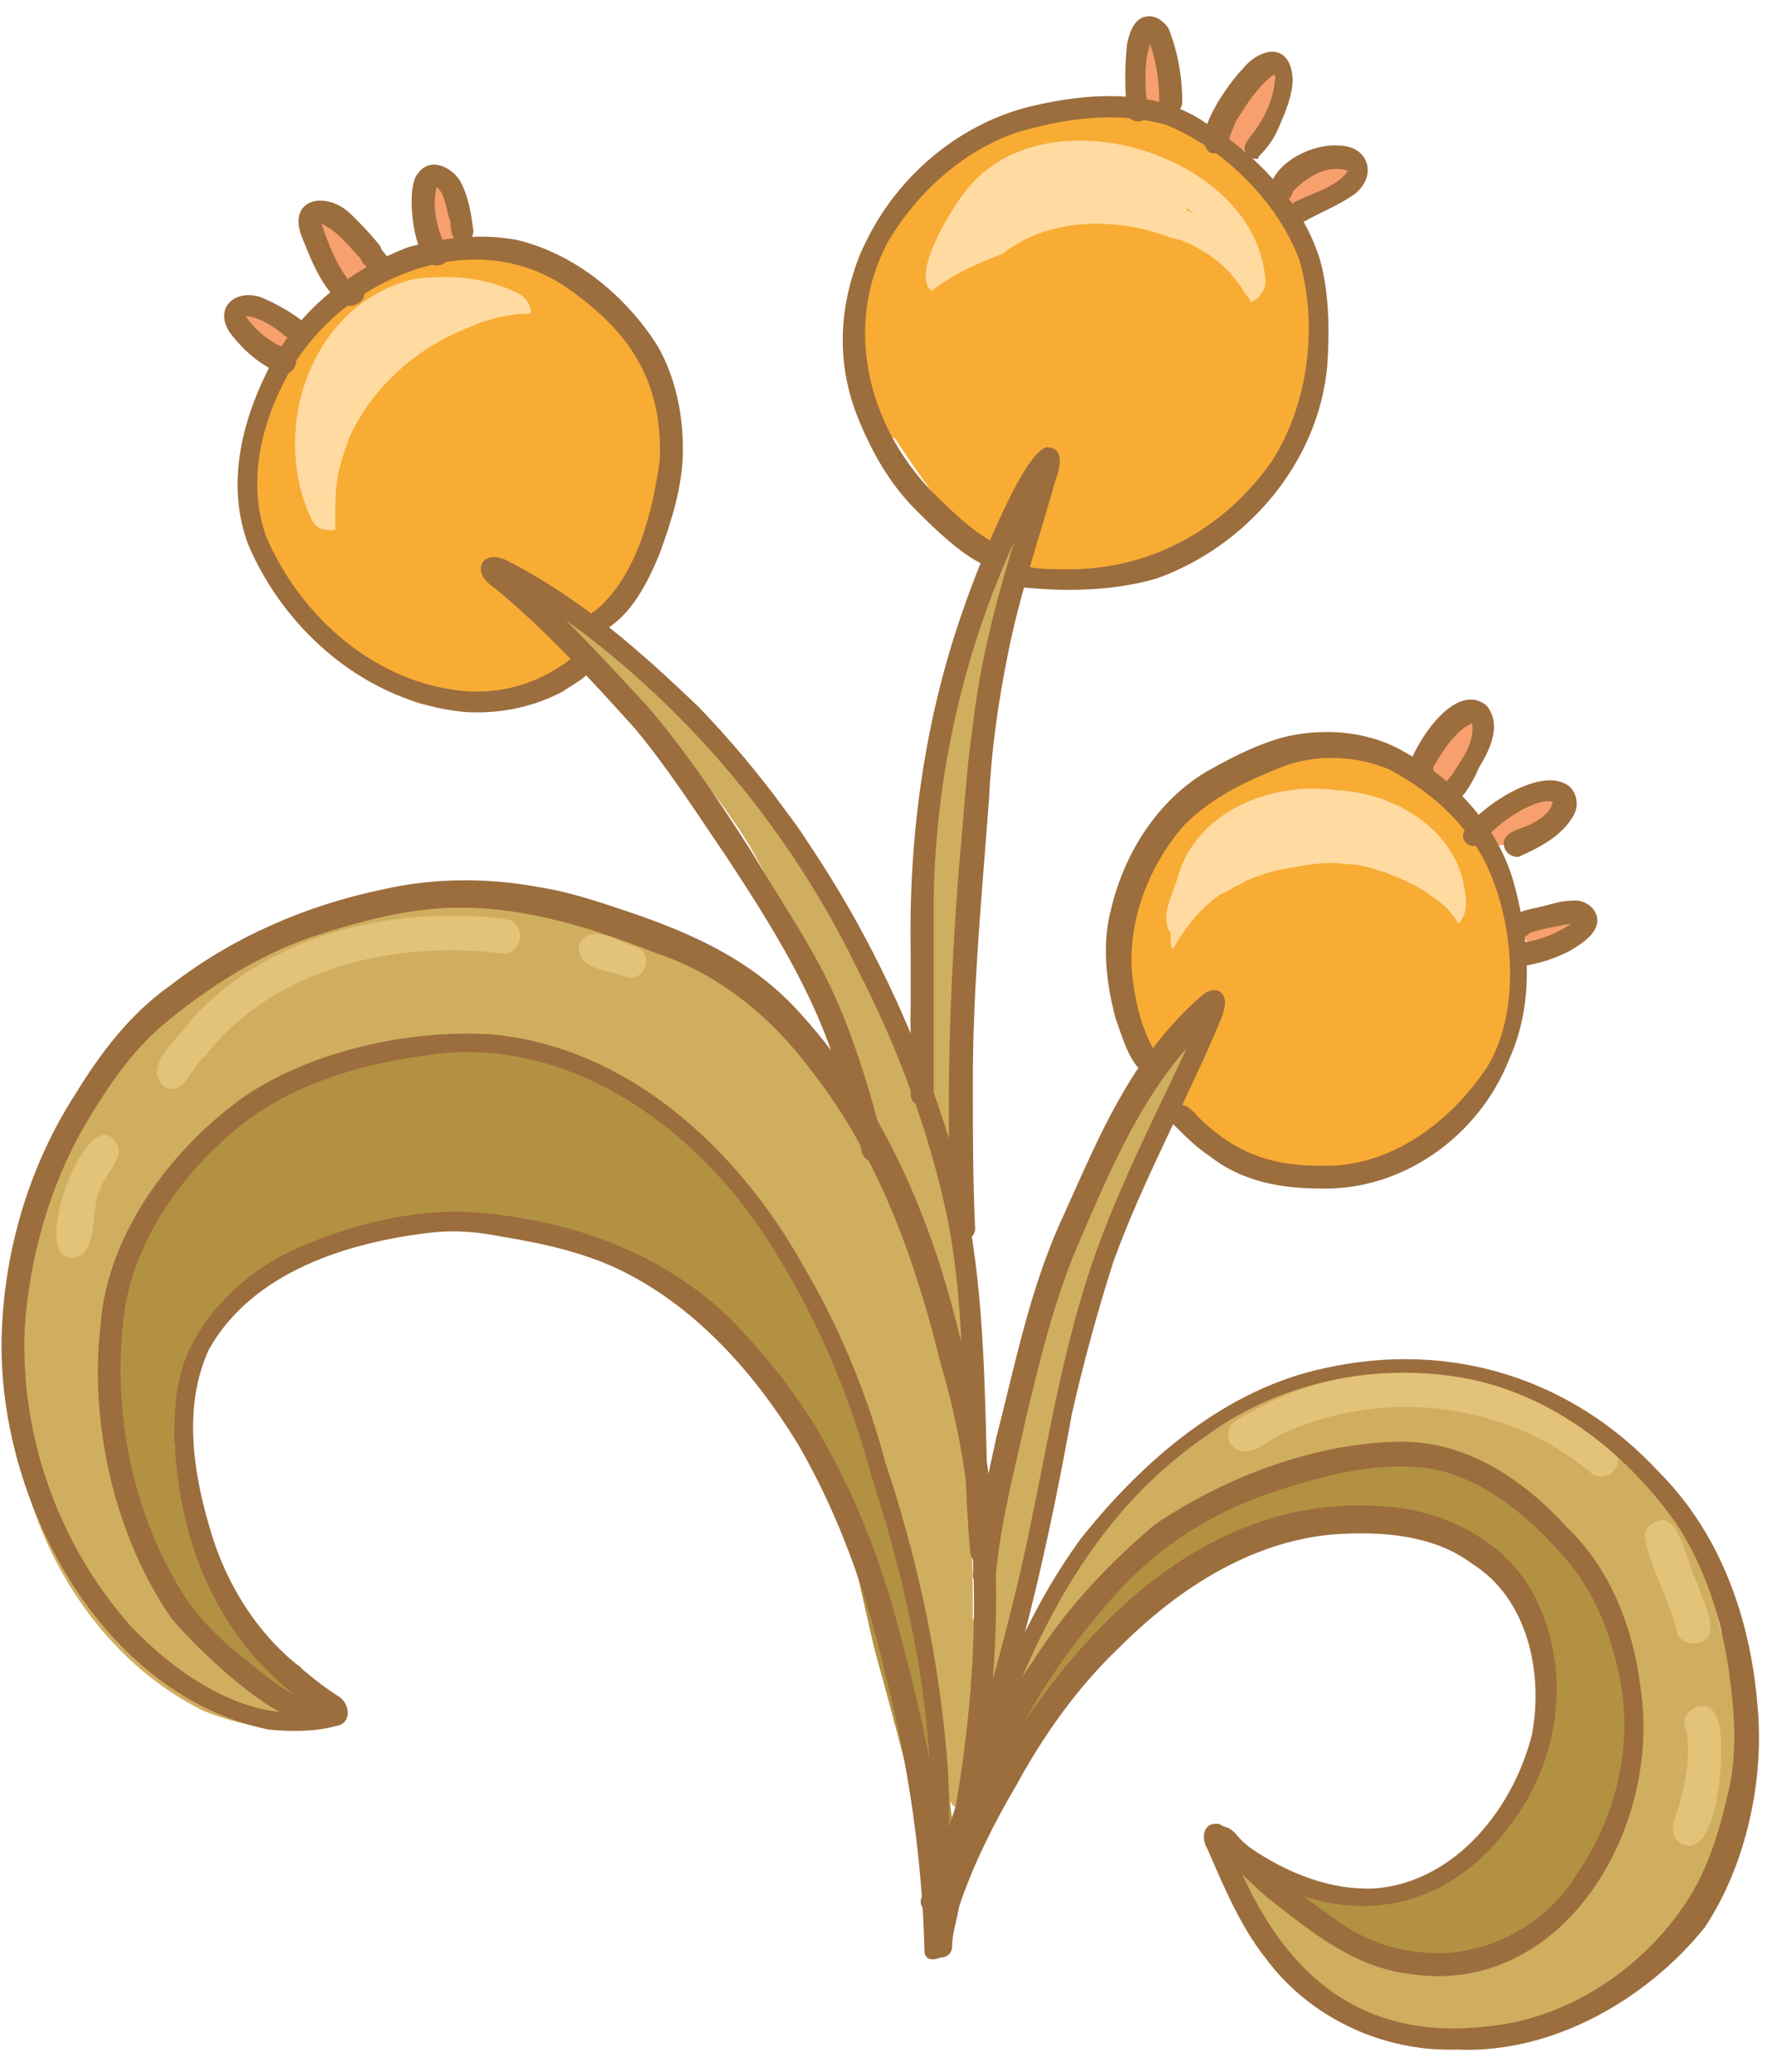 <?xml version="1.0" encoding="UTF-8"?> <svg xmlns="http://www.w3.org/2000/svg" width="77" height="90" viewBox="0 0 77 90" fill="none"><path fill-rule="evenodd" clip-rule="evenodd" d="M26.572 13.024C29.672 15.624 30.272 23.424 26.772 25.824C26.572 27.024 25.572 27.824 24.772 28.724C23.572 30.224 21.672 30.824 19.772 30.324C19.472 30.524 19.072 30.624 18.672 30.624C17.572 30.524 16.772 29.724 15.972 29.124C13.272 27.124 10.672 24.024 10.672 20.624C10.972 19.224 10.772 17.024 12.272 16.324C14.072 10.124 22.172 9.424 26.572 13.024Z" fill="#F8AC34"></path><path fill-rule="evenodd" clip-rule="evenodd" d="M65.872 42.524C66.072 47.824 61.072 51.424 56.072 51.024C51.972 50.424 49.172 46.324 48.572 42.424C48.372 40.624 48.372 38.024 50.272 37.024C50.272 36.924 50.372 36.824 50.372 36.824C50.272 35.224 51.872 34.024 53.172 33.324C55.172 32.124 57.672 31.724 59.872 32.524C64.072 33.924 65.872 38.524 65.872 42.524Z" fill="#F8AC34"></path><path fill-rule="evenodd" clip-rule="evenodd" d="M57.072 12.323C58.272 13.823 57.372 16.523 56.772 18.123C56.772 20.823 51.572 23.923 49.172 24.623C47.772 24.823 46.472 25.723 45.072 25.123C44.572 24.923 44.072 24.623 43.772 24.223C41.872 23.723 39.972 20.623 38.872 19.023C36.272 18.523 36.272 11.223 38.172 9.923C39.672 7.823 41.772 5.623 44.372 4.923C49.972 3.823 55.972 6.323 57.072 12.323Z" fill="#F8AC34"></path><path fill-rule="evenodd" clip-rule="evenodd" d="M22.47 12.723C22.87 12.923 23.07 13.223 23.07 13.623C22.17 13.623 21.27 13.823 20.37 14.223C18.07 15.123 16.17 16.823 15.17 19.023C14.97 19.623 14.77 20.123 14.67 20.723C14.57 21.323 14.57 21.923 14.57 22.523C14.57 22.723 14.57 22.923 14.57 23.023C14.47 23.023 14.37 23.023 14.27 23.023C13.97 23.023 13.77 22.923 13.57 22.623C11.67 18.723 13.47 13.223 17.97 12.123C19.47 11.923 21.07 12.023 22.47 12.723Z" fill="#FFDAA1"></path><path fill-rule="evenodd" clip-rule="evenodd" d="M52.171 9.524C51.971 9.324 51.771 9.224 51.571 9.024C51.571 9.024 51.571 9.024 51.571 9.124C51.771 9.224 51.971 9.324 52.171 9.524ZM54.971 12.024C55.071 12.524 54.771 12.924 54.371 13.124C54.271 12.924 54.071 12.724 53.971 12.524C53.571 11.924 53.071 11.424 52.471 11.024C51.971 10.724 51.471 10.424 50.871 10.324C48.571 9.424 45.571 9.424 43.571 11.024C42.771 11.324 42.071 11.624 41.371 12.024C41.071 12.224 40.771 12.424 40.471 12.624C39.571 11.924 41.371 9.024 41.871 8.424C45.171 3.824 54.471 6.624 54.971 12.024Z" fill="#FFDAA1"></path><path fill-rule="evenodd" clip-rule="evenodd" d="M63.67 38.824C63.77 39.324 63.67 39.824 63.37 40.124C63.17 39.724 62.77 39.324 62.37 39.024C62.17 38.924 61.97 38.724 61.77 38.624C61.27 38.324 60.77 38.124 60.27 37.924C59.67 37.724 59.07 37.524 58.37 37.524C57.77 37.424 57.07 37.524 56.47 37.624C55.87 37.724 55.27 37.824 54.77 38.024C54.47 38.124 54.17 38.224 53.87 38.424C53.57 38.524 53.37 38.724 53.07 38.824C52.17 39.424 51.47 40.324 50.97 41.224C50.87 41.124 50.87 41.024 50.87 40.824C50.87 40.724 50.87 40.624 50.87 40.524C50.37 39.824 50.97 38.824 51.17 38.124C51.97 35.224 55.27 33.924 58.07 34.324C60.57 34.424 63.37 36.024 63.67 38.824Z" fill="#FFDAA1"></path><path fill-rule="evenodd" clip-rule="evenodd" d="M12.072 15.524C11.572 15.224 11.172 14.824 10.772 14.424C10.372 14.124 9.872 13.624 10.372 13.124C11.172 12.424 12.172 14.024 12.772 14.324C13.472 14.824 12.772 15.924 12.072 15.524Z" fill="#F7A06E"></path><path fill-rule="evenodd" clip-rule="evenodd" d="M15.372 12.423C14.872 12.423 14.672 11.823 14.472 11.523C14.172 11.023 13.272 10.423 13.872 9.823C14.872 9.123 15.372 10.723 15.872 11.323C16.472 11.623 16.072 12.523 15.372 12.423Z" fill="#F7A06E"></path><path fill-rule="evenodd" clip-rule="evenodd" d="M19.273 10.923C18.373 10.623 18.573 9.423 18.373 8.623C18.273 7.723 19.573 7.623 19.673 8.423C19.673 9.023 19.973 9.623 20.073 10.323C19.973 10.723 19.573 11.023 19.273 10.923Z" fill="#F7A06E"></path><path fill-rule="evenodd" clip-rule="evenodd" d="M49.471 4.524C49.272 3.824 49.371 3.124 49.272 2.424C49.272 2.024 49.572 1.724 49.971 1.724C50.971 1.724 50.572 3.324 50.772 3.924C50.971 4.824 49.871 5.324 49.471 4.524Z" fill="#F7A06E"></path><path fill-rule="evenodd" clip-rule="evenodd" d="M53.671 6.424C53.571 6.424 53.571 6.324 53.471 6.324C52.771 6.124 52.971 5.324 53.371 4.924C53.871 4.224 54.271 3.424 54.871 2.724C55.271 2.424 55.871 2.624 55.971 3.124C55.971 3.524 55.771 3.824 55.671 4.224C55.271 4.824 54.671 7.024 53.671 6.424Z" fill="#F7A06E"></path><path fill-rule="evenodd" clip-rule="evenodd" d="M55.871 9.023C55.771 8.923 55.571 8.823 55.571 8.623C55.471 8.223 55.671 7.923 55.971 7.823C55.971 7.823 55.971 7.823 55.871 7.823C56.671 7.423 57.271 6.923 58.071 6.623C58.871 6.423 59.271 7.723 58.471 7.923C57.871 8.123 57.371 8.523 56.771 8.823C56.571 9.023 56.171 9.123 55.871 9.023Z" fill="#F7A06E"></path><path fill-rule="evenodd" clip-rule="evenodd" d="M61.772 33.623C61.772 33.123 62.172 32.623 62.471 32.223C62.871 31.723 63.371 30.523 64.171 31.123C64.972 31.823 63.772 32.623 63.471 33.223C63.172 33.623 63.172 34.323 62.471 34.323C62.072 34.323 61.772 34.023 61.772 33.623Z" fill="#F7A06E"></path><path fill-rule="evenodd" clip-rule="evenodd" d="M65.072 36.723C64.372 36.623 64.272 35.623 64.972 35.423C65.172 35.323 65.572 35.223 65.772 35.123C66.272 34.923 66.872 34.023 67.472 34.623C68.372 35.623 65.872 36.723 65.072 36.723Z" fill="#F7A06E"></path><path fill-rule="evenodd" clip-rule="evenodd" d="M66.571 41.024C65.971 40.824 66.071 39.924 66.671 39.724C67.271 39.824 68.171 39.124 68.471 39.924C68.871 40.924 67.171 41.224 66.571 41.024Z" fill="#F7A06E"></path><path fill-rule="evenodd" clip-rule="evenodd" d="M74.771 70.824C75.571 72.024 75.771 79.624 74.471 80.524C73.671 82.524 72.571 84.524 70.871 85.924C68.371 87.924 64.971 88.824 61.771 88.524H61.871C58.971 88.324 56.671 86.424 55.071 84.124C54.671 83.424 52.371 81.324 53.471 80.624C53.871 80.324 54.371 80.624 54.671 80.924C56.071 82.224 58.171 82.424 59.971 82.324C61.871 81.924 63.571 80.724 64.971 79.424C67.171 76.424 67.471 72.124 65.671 68.924C64.371 66.924 61.871 66.224 59.671 66.124C55.371 66.324 51.471 68.424 48.371 71.324C47.471 72.224 46.771 73.324 46.071 74.324C45.571 74.924 45.271 76.124 44.271 75.824C43.571 76.624 43.171 77.624 42.471 78.424C42.071 78.824 41.471 78.624 41.271 78.224C41.171 78.624 40.971 79.024 40.571 79.024C40.171 79.024 39.871 78.824 39.771 78.424C39.871 78.024 39.971 77.524 39.971 77.124C38.071 70.324 37.471 63.724 31.871 58.724C30.971 57.824 30.171 57.024 29.271 56.224C28.871 55.824 27.971 55.424 28.271 54.724C23.071 51.824 16.271 52.524 11.271 55.724C5.671 59.824 7.971 68.324 12.371 72.524C13.271 72.724 13.471 73.224 13.271 73.624C13.371 73.724 13.471 73.824 13.471 74.024C13.471 75.924 9.871 74.724 8.871 74.324C3.571 71.724 0.371 65.524 0.571 59.824C0.671 54.024 2.271 47.624 7.071 44.024C9.371 42.224 11.871 40.524 14.671 39.524C19.271 38.224 24.271 38.724 28.371 41.124C28.471 41.024 28.671 40.924 28.871 40.924C29.771 41.024 30.471 41.724 31.171 42.324C33.271 43.324 36.671 47.024 36.471 48.124C36.571 48.224 36.571 48.224 36.671 48.324C37.571 49.524 38.371 50.824 38.871 52.224C39.571 53.524 43.371 63.724 41.971 64.124C42.271 66.224 42.271 68.224 42.271 70.324C42.571 70.424 42.771 70.624 42.771 70.924C42.971 72.424 42.871 73.924 42.771 75.524C42.971 75.324 43.071 75.124 43.271 74.824C43.271 74.724 43.271 74.724 43.271 74.624C43.671 73.324 44.071 71.924 44.671 70.724C45.571 68.824 46.771 67.124 48.171 65.524C50.171 63.424 52.371 61.524 55.071 60.324C60.671 58.024 66.871 58.924 70.971 63.524C71.571 64.124 72.071 64.724 72.571 65.324C72.771 65.324 72.971 65.424 73.171 65.624C73.971 67.324 74.371 69.024 74.771 70.824Z" fill="#CFAE5F"></path><path fill-rule="evenodd" clip-rule="evenodd" d="M41.471 60.724C40.772 60.424 40.772 59.424 40.572 58.824C40.272 56.724 39.772 54.624 39.272 52.424C38.471 49.724 37.371 46.924 36.471 44.224C35.572 43.824 35.371 42.624 34.971 41.824C33.971 39.624 33.172 37.424 31.771 35.524C29.872 32.624 26.971 30.724 24.672 28.224C24.072 27.824 23.771 26.824 24.672 26.524C26.271 26.024 31.771 33.124 32.971 34.624C34.871 34.524 37.072 40.924 37.772 42.524C38.871 42.424 39.172 45.124 39.572 46.024C39.672 45.124 39.272 42.924 40.072 42.524C40.072 41.924 39.971 41.224 39.971 40.624C39.971 40.324 39.871 39.924 40.172 39.724C40.272 38.624 40.172 33.924 40.871 33.524C41.072 31.324 41.172 29.124 42.072 27.024C42.371 26.124 42.672 25.324 43.072 24.424C43.371 23.724 43.471 22.424 44.471 22.824C45.272 23.124 44.772 24.024 44.572 24.524C43.871 26.824 42.672 29.024 42.471 31.524C42.371 34.324 42.272 37.224 42.072 40.024C41.871 40.824 42.172 41.824 41.572 42.524C41.572 43.624 41.672 44.724 41.672 45.824C41.672 46.224 41.871 46.724 41.572 47.124C41.471 48.124 41.772 49.424 41.172 50.324C41.272 51.724 41.471 53.124 41.871 54.524C41.971 55.424 42.971 57.124 41.971 57.724C42.172 58.524 43.272 61.024 41.471 60.724Z" fill="#CFAE5F"></path><path fill-rule="evenodd" clip-rule="evenodd" d="M42.571 74.323C41.971 74.123 42.071 73.423 42.171 72.923C42.371 71.923 42.571 71.023 42.671 70.023C42.871 68.723 42.971 67.323 43.171 66.023C43.171 65.823 43.371 65.623 43.571 65.523C43.671 63.623 44.271 61.723 44.771 59.823C45.771 55.623 47.171 51.623 49.271 47.923C49.771 47.223 51.271 44.223 52.171 45.023C53.071 45.923 51.571 46.723 51.171 47.523C49.671 49.923 48.471 52.423 47.471 55.123C46.871 57.223 46.471 59.423 45.971 61.623C45.971 64.923 44.571 68.023 44.071 71.323C43.771 72.023 43.971 74.723 42.571 74.323Z" fill="#CFAE5F"></path><path fill-rule="evenodd" clip-rule="evenodd" d="M41.371 79.023C41.471 79.823 40.171 80.123 39.971 79.323C39.471 77.023 38.871 74.823 38.271 72.623C37.571 70.223 37.271 67.623 36.271 65.323C33.671 59.923 29.471 54.323 23.171 53.423C18.471 52.923 12.671 53.123 9.471 57.123C8.171 58.823 7.671 60.823 7.571 62.923H7.671C8.071 63.023 8.271 63.523 8.271 63.823C8.371 66.623 10.171 68.823 11.271 71.223C11.671 71.523 12.171 71.823 12.571 72.223C13.471 72.223 13.571 73.623 12.671 73.723C11.971 73.723 11.371 73.223 10.771 72.723C10.371 72.923 9.971 72.723 9.771 72.123C9.771 72.023 9.771 72.023 9.771 71.923C9.671 71.823 9.571 71.823 9.471 71.723C5.971 70.123 4.871 61.623 4.871 58.123C4.971 52.823 9.171 48.623 13.571 46.323C16.871 44.823 20.771 45.023 24.171 45.923C28.171 47.023 31.171 50.323 33.271 53.723C35.271 54.723 38.571 63.923 38.471 66.123C39.871 70.323 40.871 74.623 41.371 79.023Z" fill="#B29142"></path><path fill-rule="evenodd" clip-rule="evenodd" d="M61.972 85.524C61.772 85.524 61.672 85.524 61.472 85.524C61.272 85.524 61.072 85.524 60.872 85.424C60.772 85.424 60.672 85.424 60.572 85.324C60.472 85.224 60.372 85.224 60.172 85.124C59.772 84.824 59.372 84.524 58.872 84.324C58.472 84.024 57.972 83.724 57.572 83.424C56.972 82.924 56.472 82.424 55.972 81.924L55.872 81.824C56.572 81.624 57.672 82.124 58.272 82.124C58.372 82.124 58.472 82.124 58.572 82.224C59.772 82.124 61.072 82.224 62.072 81.624C65.372 79.824 67.872 75.624 66.772 71.924C66.072 69.624 64.772 67.524 62.472 66.624C60.172 65.624 57.472 65.624 55.172 66.424C54.372 66.724 53.572 67.124 52.772 67.524C52.572 67.624 52.272 67.824 51.972 67.924C50.072 69.524 48.072 71.024 46.672 73.024C46.672 73.524 46.172 73.924 45.872 74.324C45.072 75.424 44.072 76.424 43.372 77.724C42.972 78.624 41.672 78.024 42.072 77.124C42.472 76.224 43.172 75.424 43.872 74.624C46.872 69.724 52.972 63.924 58.872 63.224C65.172 62.324 70.572 68.324 70.772 74.324C70.872 77.724 69.472 81.124 67.172 83.724C65.872 84.924 64.072 85.624 62.372 85.724C62.372 85.624 62.172 85.524 61.972 85.524Z" fill="#B29142"></path><path fill-rule="evenodd" clip-rule="evenodd" d="M7.17 47.223C6.07 46.323 7.87 45.023 8.37 44.223C11.77 40.523 17.17 39.323 21.97 39.923C22.87 40.023 22.77 41.423 21.87 41.423C17.17 40.823 11.87 42.023 8.87 45.923C8.27 46.323 8.07 47.623 7.17 47.223Z" fill="#E2C379"></path><path fill-rule="evenodd" clip-rule="evenodd" d="M27.171 42.424C26.471 42.124 24.971 42.124 25.171 41.024C25.671 40.024 26.87 40.924 27.57 41.124C28.471 41.324 28.07 42.724 27.171 42.424Z" fill="#E2C379"></path><path fill-rule="evenodd" clip-rule="evenodd" d="M3.071 54.624C1.371 54.624 3.571 48.324 4.871 49.424C5.671 50.124 4.571 50.924 4.371 51.624C3.871 52.424 4.371 54.624 3.071 54.624Z" fill="#E2C379"></path><path fill-rule="evenodd" clip-rule="evenodd" d="M69.071 63.924C65.471 60.924 60.271 60.324 56.071 62.124C55.271 62.324 54.271 63.624 53.471 62.724C53.271 62.424 53.371 61.924 53.671 61.724C57.371 59.424 62.171 58.824 66.171 60.524C67.171 61.024 71.071 62.524 70.171 63.824C69.871 64.224 69.371 64.224 69.071 63.924Z" fill="#E2C379"></path><path fill-rule="evenodd" clip-rule="evenodd" d="M72.873 70.924C72.573 69.424 71.673 68.123 71.473 66.723C71.473 66.323 71.873 66.023 72.273 66.023C73.073 66.123 73.373 68.124 73.773 68.823C73.973 69.523 74.473 70.323 74.273 71.023C73.973 71.523 73.073 71.523 72.873 70.924Z" fill="#E2C379"></path><path fill-rule="evenodd" clip-rule="evenodd" d="M73.17 80.124C72.37 79.824 72.77 78.924 72.97 78.424C73.27 77.224 73.47 76.224 73.27 75.124C72.87 74.324 74.17 73.624 74.57 74.524C75.07 75.224 74.77 80.724 73.17 80.124Z" fill="#E2C379"></path><path fill-rule="evenodd" clip-rule="evenodd" d="M40.173 84.724C40.073 80.724 39.473 76.624 38.473 72.724C37.673 69.224 36.473 65.824 34.673 62.724C32.773 59.624 30.273 56.824 27.073 55.224C25.473 54.424 23.673 54.024 21.873 53.724C20.873 53.524 19.873 53.424 18.873 53.524C15.173 53.924 10.973 55.224 9.073 58.624C7.973 61.024 8.373 63.824 9.073 66.224C9.673 68.424 10.873 70.524 12.573 72.024C13.273 72.624 13.973 73.224 14.773 73.724C15.173 74.024 15.273 74.724 14.773 74.924C13.773 75.224 12.673 75.224 11.673 75.124C4.373 73.624 -0.127 65.124 0.073 58.024C0.173 54.324 1.273 50.624 3.273 47.524C4.373 45.724 5.673 44.024 7.373 42.824C10.073 40.724 13.273 39.324 16.673 38.624C18.873 38.124 21.173 38.124 23.373 38.524C24.673 38.724 25.873 39.124 27.073 39.524C30.073 40.524 32.773 41.724 34.873 44.124C38.373 48.024 40.473 52.924 41.673 57.924C42.873 61.924 43.373 66.124 43.273 70.424C43.173 74.624 42.473 78.724 41.673 82.824C41.573 83.424 41.373 84.024 41.373 84.524C41.373 84.824 41.173 85.024 40.873 85.024C40.373 85.224 40.173 85.024 40.173 84.724ZM19.973 52.624C24.173 52.824 28.373 54.124 31.573 57.124C33.073 58.624 34.373 60.224 35.473 62.024C37.073 64.724 38.273 67.724 39.073 70.824C39.973 74.124 40.673 77.424 41.073 80.824C42.573 73.724 42.973 66.224 40.873 59.224C39.773 54.724 38.173 50.224 35.273 46.524C33.573 44.224 31.273 42.324 28.573 41.424C25.773 40.324 22.973 39.424 19.973 39.424C17.773 39.424 15.573 40.024 13.473 40.724C11.173 41.524 8.973 42.924 7.073 44.524C5.673 45.724 4.673 47.224 3.773 48.724C2.173 51.424 1.273 54.624 1.073 57.724C0.873 62.424 2.573 67.124 5.673 70.624C7.673 72.724 10.673 74.824 13.773 74.324C9.673 71.624 7.773 67.324 7.573 62.424C7.573 61.124 7.673 59.724 8.273 58.524C9.173 56.724 10.773 55.224 12.673 54.324C14.873 53.324 17.373 52.624 19.973 52.624Z" fill="#9C6D3D"></path><path fill-rule="evenodd" clip-rule="evenodd" d="M42.173 67.523C41.673 62.323 42.173 57.023 40.973 52.023C40.173 48.623 38.873 45.223 37.273 42.123C34.373 36.123 29.973 30.823 24.573 26.923C25.773 28.123 26.973 29.423 28.173 30.723C29.873 32.723 31.273 34.823 32.673 37.023C33.973 39.223 35.473 41.323 36.473 43.723C37.273 45.623 37.873 47.623 38.373 49.623C38.473 49.923 38.473 50.323 38.073 50.423C37.773 50.523 37.573 50.323 37.473 50.123C37.173 48.823 36.773 47.623 36.373 46.423C35.373 43.123 33.473 40.123 31.573 37.223C30.273 35.323 29.073 33.423 27.573 31.623C25.673 29.523 23.673 27.323 21.473 25.523C20.373 24.823 20.973 23.723 22.173 24.423C25.273 26.023 27.873 28.323 30.373 30.723C35.773 36.323 39.573 43.423 41.673 50.923C42.673 54.923 42.773 59.123 42.873 63.223C42.873 64.223 42.973 65.323 43.073 66.323C43.073 66.723 43.173 67.123 43.173 67.423C43.173 67.523 43.173 67.723 43.073 67.823C42.873 68.023 42.273 67.923 42.173 67.523Z" fill="#9C6D3D"></path><path fill-rule="evenodd" clip-rule="evenodd" d="M41.374 53.424C41.074 48.124 41.274 42.824 41.674 37.624C41.874 35.624 41.974 33.524 42.274 31.524C42.574 28.824 43.274 26.124 44.074 23.524C41.874 28.324 40.674 33.624 40.574 38.924C40.574 41.824 40.574 44.624 40.574 47.524C40.574 47.824 40.374 48.024 40.074 48.024C39.774 48.024 39.574 47.824 39.574 47.524C39.574 45.524 39.574 43.424 39.574 41.424C39.474 36.324 40.174 31.224 41.874 26.424C42.274 25.224 44.374 19.724 45.474 19.424C46.274 19.424 46.074 20.324 45.874 20.824C45.174 23.324 44.274 25.924 43.774 28.524C43.374 30.524 43.074 32.624 42.974 34.724C42.674 38.824 42.274 42.824 42.274 46.924C42.274 49.124 42.274 51.224 42.374 53.424C42.274 54.024 41.374 54.024 41.374 53.424Z" fill="#9C6D3D"></path><path fill-rule="evenodd" clip-rule="evenodd" d="M41.474 80.623C41.174 80.523 41.074 80.323 41.174 80.023C41.474 79.023 41.674 77.923 41.974 76.923C42.874 74.023 43.674 71.123 44.374 68.123C45.374 63.723 45.974 59.323 47.374 55.123C48.474 51.823 50.074 48.723 51.574 45.523C49.374 48.023 48.074 51.223 46.774 54.223C45.774 56.623 45.174 59.123 44.574 61.623C44.074 63.923 43.474 66.123 43.274 68.423C43.274 69.023 42.274 69.023 42.274 68.423C42.374 66.423 42.874 64.423 43.274 62.523C44.074 59.423 44.674 56.323 45.974 53.323C47.074 50.923 48.074 48.423 49.574 46.223C50.374 45.123 51.274 44.023 52.374 43.123C52.574 43.023 52.874 42.923 53.074 43.123C53.374 43.423 53.174 43.923 53.074 44.223C51.574 47.823 49.674 51.223 48.374 54.823C47.674 57.023 47.074 59.223 46.574 61.423C45.674 66.423 44.574 71.423 42.974 76.223C42.674 77.223 42.374 78.223 42.174 79.223C42.174 79.823 42.174 80.723 41.474 80.623Z" fill="#9C6D3D"></path><path fill-rule="evenodd" clip-rule="evenodd" d="M63.273 89.024C60.073 89.124 56.873 87.624 54.973 85.024C53.873 83.624 53.173 81.924 52.473 80.324C52.173 79.824 52.273 79.124 52.973 79.224C53.173 79.324 53.373 79.424 53.473 79.624C53.773 79.824 54.073 80.024 54.273 80.224C55.873 81.324 57.773 82.124 59.773 82.024C63.273 81.724 65.773 78.524 66.573 75.324C67.073 72.624 66.373 69.424 63.973 67.924C62.373 66.724 60.273 66.524 58.273 66.624C54.573 66.824 51.273 68.924 48.673 71.524C46.873 73.224 45.373 75.324 44.173 77.524C43.173 79.224 42.273 81.024 41.673 82.824C41.473 83.224 41.473 84.024 40.873 83.924C40.473 83.824 40.473 83.324 40.673 83.024C40.473 83.124 40.173 83.024 40.073 82.824C39.873 82.524 40.173 82.224 40.273 82.024C40.773 80.824 41.173 79.524 41.573 78.324C42.973 74.324 44.473 70.224 46.973 66.824C49.673 63.424 53.273 60.324 57.573 59.424C62.973 58.224 68.273 59.824 72.073 63.924C74.773 66.624 76.073 70.324 76.373 74.124C76.673 77.324 75.873 81.024 74.073 83.724C71.573 86.824 67.473 89.224 63.273 89.024ZM64.573 88.024C68.073 87.724 71.373 85.524 73.273 82.624C74.273 81.124 74.773 79.324 75.173 77.524C75.473 76.024 75.373 74.424 75.173 72.924C74.873 70.524 74.173 68.224 72.873 66.224C70.773 63.224 67.673 60.724 63.973 59.924C60.073 59.124 55.773 59.924 52.473 62.324C46.773 66.224 44.373 72.324 42.273 78.624C45.673 71.924 51.773 64.824 59.973 65.424C62.573 65.524 65.273 66.824 66.573 69.124C68.273 72.224 67.873 76.124 65.873 78.924C62.873 83.324 58.173 83.924 53.773 80.924C55.873 85.924 59.273 88.624 64.573 88.024Z" fill="#9C6D3D"></path><path fill-rule="evenodd" clip-rule="evenodd" d="M20.174 30.924C15.974 30.524 12.374 27.424 10.774 23.624C9.774 20.924 10.574 18.024 11.874 15.624C13.174 13.324 15.374 11.624 17.774 10.724C19.274 10.324 20.874 10.124 22.474 10.424C24.974 11.024 27.174 12.824 28.574 15.024C29.374 16.424 29.674 18.024 29.674 19.524C29.674 21.124 29.174 22.624 28.674 24.024C28.174 25.224 27.474 26.724 26.174 27.424C25.674 27.524 25.374 26.724 25.874 26.524C27.674 25.024 28.374 22.224 28.674 19.924C28.774 16.524 27.374 14.424 24.674 12.524C20.374 9.524 14.374 12.324 12.274 16.724C11.274 18.724 10.774 21.124 11.574 23.324C13.074 26.824 16.374 29.724 20.274 30.024C21.774 30.124 23.174 29.724 24.374 28.924C24.774 28.724 25.274 28.024 25.674 28.524C26.174 29.124 24.874 29.724 24.474 30.024C23.174 30.724 21.674 31.024 20.174 30.924Z" fill="#9C6D3D"></path><path fill-rule="evenodd" clip-rule="evenodd" d="M44.572 25.524C44.272 25.524 44.072 25.224 44.172 25.024C44.172 24.724 44.472 24.524 44.672 24.624C45.172 24.724 45.672 24.724 46.172 24.724C49.872 24.824 53.172 23.024 55.272 20.024C56.872 17.524 57.272 14.124 56.472 11.324C55.572 8.824 53.172 6.424 50.672 5.424C48.572 4.824 46.372 5.124 44.272 5.724C41.872 6.524 39.872 8.324 38.572 10.524C36.672 14.124 37.672 18.324 40.372 21.224C41.272 22.124 42.172 23.024 43.272 23.624C43.472 23.624 43.672 23.824 43.672 24.124C43.372 25.824 40.272 22.624 39.772 22.124C38.672 21.024 37.872 19.624 37.272 18.124C34.972 12.424 39.072 6.024 44.772 4.624C47.272 4.024 50.172 3.824 52.372 5.324C54.572 6.724 56.572 8.724 57.372 11.324C57.772 12.824 57.772 14.424 57.672 15.924C57.272 20.124 54.172 23.724 50.272 25.124C48.572 25.624 46.572 25.724 44.572 25.524Z" fill="#9C6D3D"></path><path fill-rule="evenodd" clip-rule="evenodd" d="M57.373 51.623C55.673 51.623 53.973 51.324 52.573 50.224C51.973 49.824 51.473 49.324 50.973 48.824C50.773 48.623 50.773 48.324 50.973 48.123C51.473 47.724 51.873 48.324 52.173 48.623C53.973 50.324 55.673 50.724 58.073 50.623C60.773 50.423 63.073 48.623 64.573 46.423C66.173 43.923 65.773 39.824 64.473 37.324C63.573 35.623 62.073 34.324 60.373 33.423C58.973 32.824 57.173 32.724 55.673 33.324C54.173 33.923 52.673 34.623 51.473 35.824C49.973 37.523 49.073 39.824 49.173 42.023C49.273 43.324 49.573 44.724 50.273 45.824C50.773 46.023 50.673 46.724 50.073 46.724C49.173 46.623 48.773 45.023 48.473 44.224C48.073 42.724 47.873 41.023 48.273 39.523C48.873 36.923 50.473 34.523 52.773 33.324C53.673 32.824 54.673 32.324 55.773 32.023C57.373 31.623 59.273 31.724 60.773 32.523C63.073 33.724 65.073 35.824 65.773 38.324C66.473 40.824 66.673 43.623 65.573 46.023C64.273 49.324 60.973 51.724 57.373 51.623Z" fill="#9C6D3D"></path><path fill-rule="evenodd" clip-rule="evenodd" d="M40.372 80.624C40.772 75.024 39.572 69.424 37.872 64.124C36.872 60.424 35.372 56.924 33.272 53.724C30.272 49.124 25.172 45.324 19.472 45.724C16.572 46.024 13.572 46.724 11.072 48.424C8.272 50.424 5.772 53.724 5.372 57.224C4.872 61.424 5.772 65.824 8.072 69.424C8.772 70.424 9.572 71.224 10.472 71.924C11.372 72.624 12.272 73.524 13.372 73.824C14.172 73.524 14.372 74.724 13.572 74.824C11.872 74.824 8.572 71.624 7.472 70.324C4.972 66.724 3.872 61.824 4.372 57.524C4.672 53.524 7.572 49.724 10.772 47.524C13.672 45.624 17.772 44.724 21.272 44.924C27.272 45.424 32.072 49.924 34.872 54.924C36.472 57.624 37.672 60.524 38.472 63.524C39.772 67.424 40.672 71.424 41.072 75.524C41.272 77.224 41.272 79.024 41.172 80.724C41.172 81.024 40.972 81.224 40.672 81.224C40.672 81.124 40.372 80.824 40.372 80.624Z" fill="#9C6D3D"></path><path fill-rule="evenodd" clip-rule="evenodd" d="M61.173 85.724C58.773 85.424 56.873 83.824 55.073 82.424C54.273 81.724 53.473 80.924 52.773 80.124C52.573 79.924 52.673 79.624 52.873 79.424C53.173 79.224 53.473 79.424 53.673 79.624C54.873 81.024 56.373 82.224 57.973 83.324C59.373 84.424 61.173 84.924 62.973 84.824C65.273 84.624 67.373 83.324 68.573 81.324C70.273 78.824 70.973 75.724 70.373 72.824C69.973 70.924 69.273 69.024 67.873 67.524C66.373 65.824 64.573 64.324 62.373 63.824C60.073 63.424 57.773 64.024 55.573 64.724C52.473 65.724 50.073 67.324 47.973 69.824C45.673 72.524 43.573 75.724 42.873 79.224C42.873 79.624 42.873 80.024 42.373 80.024C42.073 80.024 41.873 79.824 41.873 79.524C41.873 78.624 42.173 77.724 42.473 76.824C43.073 75.124 43.973 73.424 44.973 72.024C46.373 69.824 48.173 67.924 50.173 66.224C53.273 64.124 57.273 62.624 60.973 62.624C63.773 62.624 66.273 64.324 68.073 66.324C69.973 68.124 70.973 70.724 71.273 73.224C72.273 79.424 67.873 86.824 61.173 85.724Z" fill="#9C6D3D"></path><path fill-rule="evenodd" clip-rule="evenodd" d="M12.173 16.224C11.273 15.824 10.573 15.224 9.973 14.424C9.273 13.324 10.273 12.524 11.373 12.924C12.073 13.224 12.773 13.624 13.373 14.124C13.573 14.324 13.573 14.624 13.373 14.824C13.173 15.024 12.873 15.024 12.673 14.824C12.073 14.324 11.473 13.824 10.673 13.724C11.073 14.324 11.673 14.824 12.373 15.124C12.573 15.224 12.873 15.324 12.873 15.624C12.873 16.124 12.473 16.324 12.173 16.224Z" fill="#9C6D3D"></path><path fill-rule="evenodd" clip-rule="evenodd" d="M14.771 13.124C13.972 12.424 13.572 11.424 13.171 10.424C12.371 8.624 14.171 8.224 15.271 9.324C15.671 9.724 16.072 10.124 16.471 10.624C16.872 11.124 16.072 11.724 15.671 11.224C15.171 10.724 14.671 10.024 13.972 9.724C14.271 10.624 14.671 11.624 15.271 12.324C15.472 12.324 15.671 12.324 15.771 12.524C16.072 13.124 15.171 13.524 14.771 13.124Z" fill="#9C6D3D"></path><path fill-rule="evenodd" clip-rule="evenodd" d="M18.872 11.523C17.972 11.423 17.572 8.123 18.172 7.523C18.672 6.823 19.572 7.223 19.972 7.823C20.372 8.523 20.472 9.323 20.572 10.023C20.572 10.323 20.372 10.523 20.172 10.523C19.672 10.623 19.572 10.023 19.572 9.623C19.372 9.123 19.372 8.423 18.972 8.123C18.772 8.923 18.972 9.823 19.272 10.523C19.772 10.923 19.472 11.623 18.872 11.523Z" fill="#9C6D3D"></path><path fill-rule="evenodd" clip-rule="evenodd" d="M16.273 12.024C16.073 11.824 15.973 11.624 15.773 11.424C15.373 10.924 16.173 10.324 16.573 10.824C16.773 11.124 17.373 11.624 16.973 12.024C16.773 12.224 16.473 12.224 16.273 12.024Z" fill="#9C6D3D"></path><path fill-rule="evenodd" clip-rule="evenodd" d="M48.973 4.824C48.873 3.824 48.873 2.924 48.973 1.924C49.073 1.424 49.273 0.824 49.773 0.724C50.173 0.624 50.573 0.924 50.773 1.224C51.173 2.224 51.373 3.324 51.373 4.424C51.373 4.724 51.173 4.924 50.873 4.924C50.573 4.924 50.373 4.724 50.373 4.424C50.373 3.624 50.273 2.724 49.973 1.924C49.673 2.824 49.773 3.924 49.873 4.824C49.973 5.424 48.973 5.424 48.973 4.824Z" fill="#9C6D3D"></path><path fill-rule="evenodd" clip-rule="evenodd" d="M54.272 6.824C53.772 6.424 54.372 5.924 54.572 5.624C54.972 5.024 55.272 4.424 55.372 3.724C55.372 3.524 55.472 3.424 55.372 3.224C54.672 3.724 54.172 4.524 53.672 5.324C53.572 5.624 53.472 5.824 53.372 6.124C53.372 6.224 53.372 6.324 53.272 6.424C53.172 6.624 52.872 6.724 52.572 6.624C51.672 5.924 53.472 3.524 53.972 3.024C54.772 2.024 56.072 1.824 56.172 3.424C56.172 4.124 55.872 4.824 55.572 5.524C55.372 6.024 55.072 6.424 54.672 6.824C54.772 6.924 54.472 6.924 54.272 6.824Z" fill="#9C6D3D"></path><path fill-rule="evenodd" clip-rule="evenodd" d="M56.072 9.324C55.972 9.124 56.072 8.824 56.372 8.724C57.172 8.324 58.072 8.124 58.572 7.424C57.772 7.124 56.872 7.624 56.272 8.224L56.172 8.324C56.172 8.524 55.972 8.724 55.672 8.724C55.372 8.724 55.172 8.524 55.172 8.224C55.372 7.024 57.072 6.224 58.172 6.324C59.472 6.324 59.872 7.624 58.872 8.424C58.172 8.924 57.372 9.224 56.672 9.624C56.472 9.624 56.172 9.524 56.072 9.324Z" fill="#9C6D3D"></path><path fill-rule="evenodd" clip-rule="evenodd" d="M62.674 34.824C62.274 34.324 62.974 33.924 63.174 33.524C63.574 32.924 64.074 32.224 63.974 31.424C63.674 31.524 63.474 31.724 63.274 31.924C62.874 32.324 62.574 32.824 62.274 33.324C62.474 34.324 60.974 34.124 61.274 33.124C61.674 32.024 63.274 29.624 64.574 30.624C65.274 31.424 64.774 32.524 64.274 33.324C64.074 33.824 63.274 35.424 62.674 34.824Z" fill="#9C6D3D"></path><path fill-rule="evenodd" clip-rule="evenodd" d="M65.373 36.824C65.173 36.124 66.073 36.024 66.473 35.824C66.873 35.624 67.373 35.324 67.473 34.824C66.673 34.624 64.973 35.824 64.473 36.523C64.173 37.023 63.273 36.623 63.673 36.023C64.373 35.023 66.773 33.423 67.973 34.023C68.473 34.224 68.673 34.924 68.373 35.424C67.873 36.324 66.873 36.824 65.973 37.224C65.773 37.224 65.473 37.124 65.373 36.824Z" fill="#9C6D3D"></path><path fill-rule="evenodd" clip-rule="evenodd" d="M65.674 41.524C65.674 41.224 65.874 40.924 66.274 40.924C66.974 40.824 67.674 40.524 68.274 40.124C67.674 40.224 67.074 40.324 66.474 40.524C66.374 40.624 66.274 40.724 66.074 40.724C65.774 40.724 65.574 40.524 65.574 40.224C65.574 39.624 66.374 39.524 66.774 39.424C67.274 39.324 67.774 39.124 68.274 39.124C68.874 39.024 69.574 39.524 69.374 40.224C69.174 40.724 68.674 41.024 68.174 41.324C67.574 41.624 66.974 41.824 66.374 41.924C65.974 41.924 65.774 41.724 65.674 41.524Z" fill="#9C6D3D"></path></svg> 